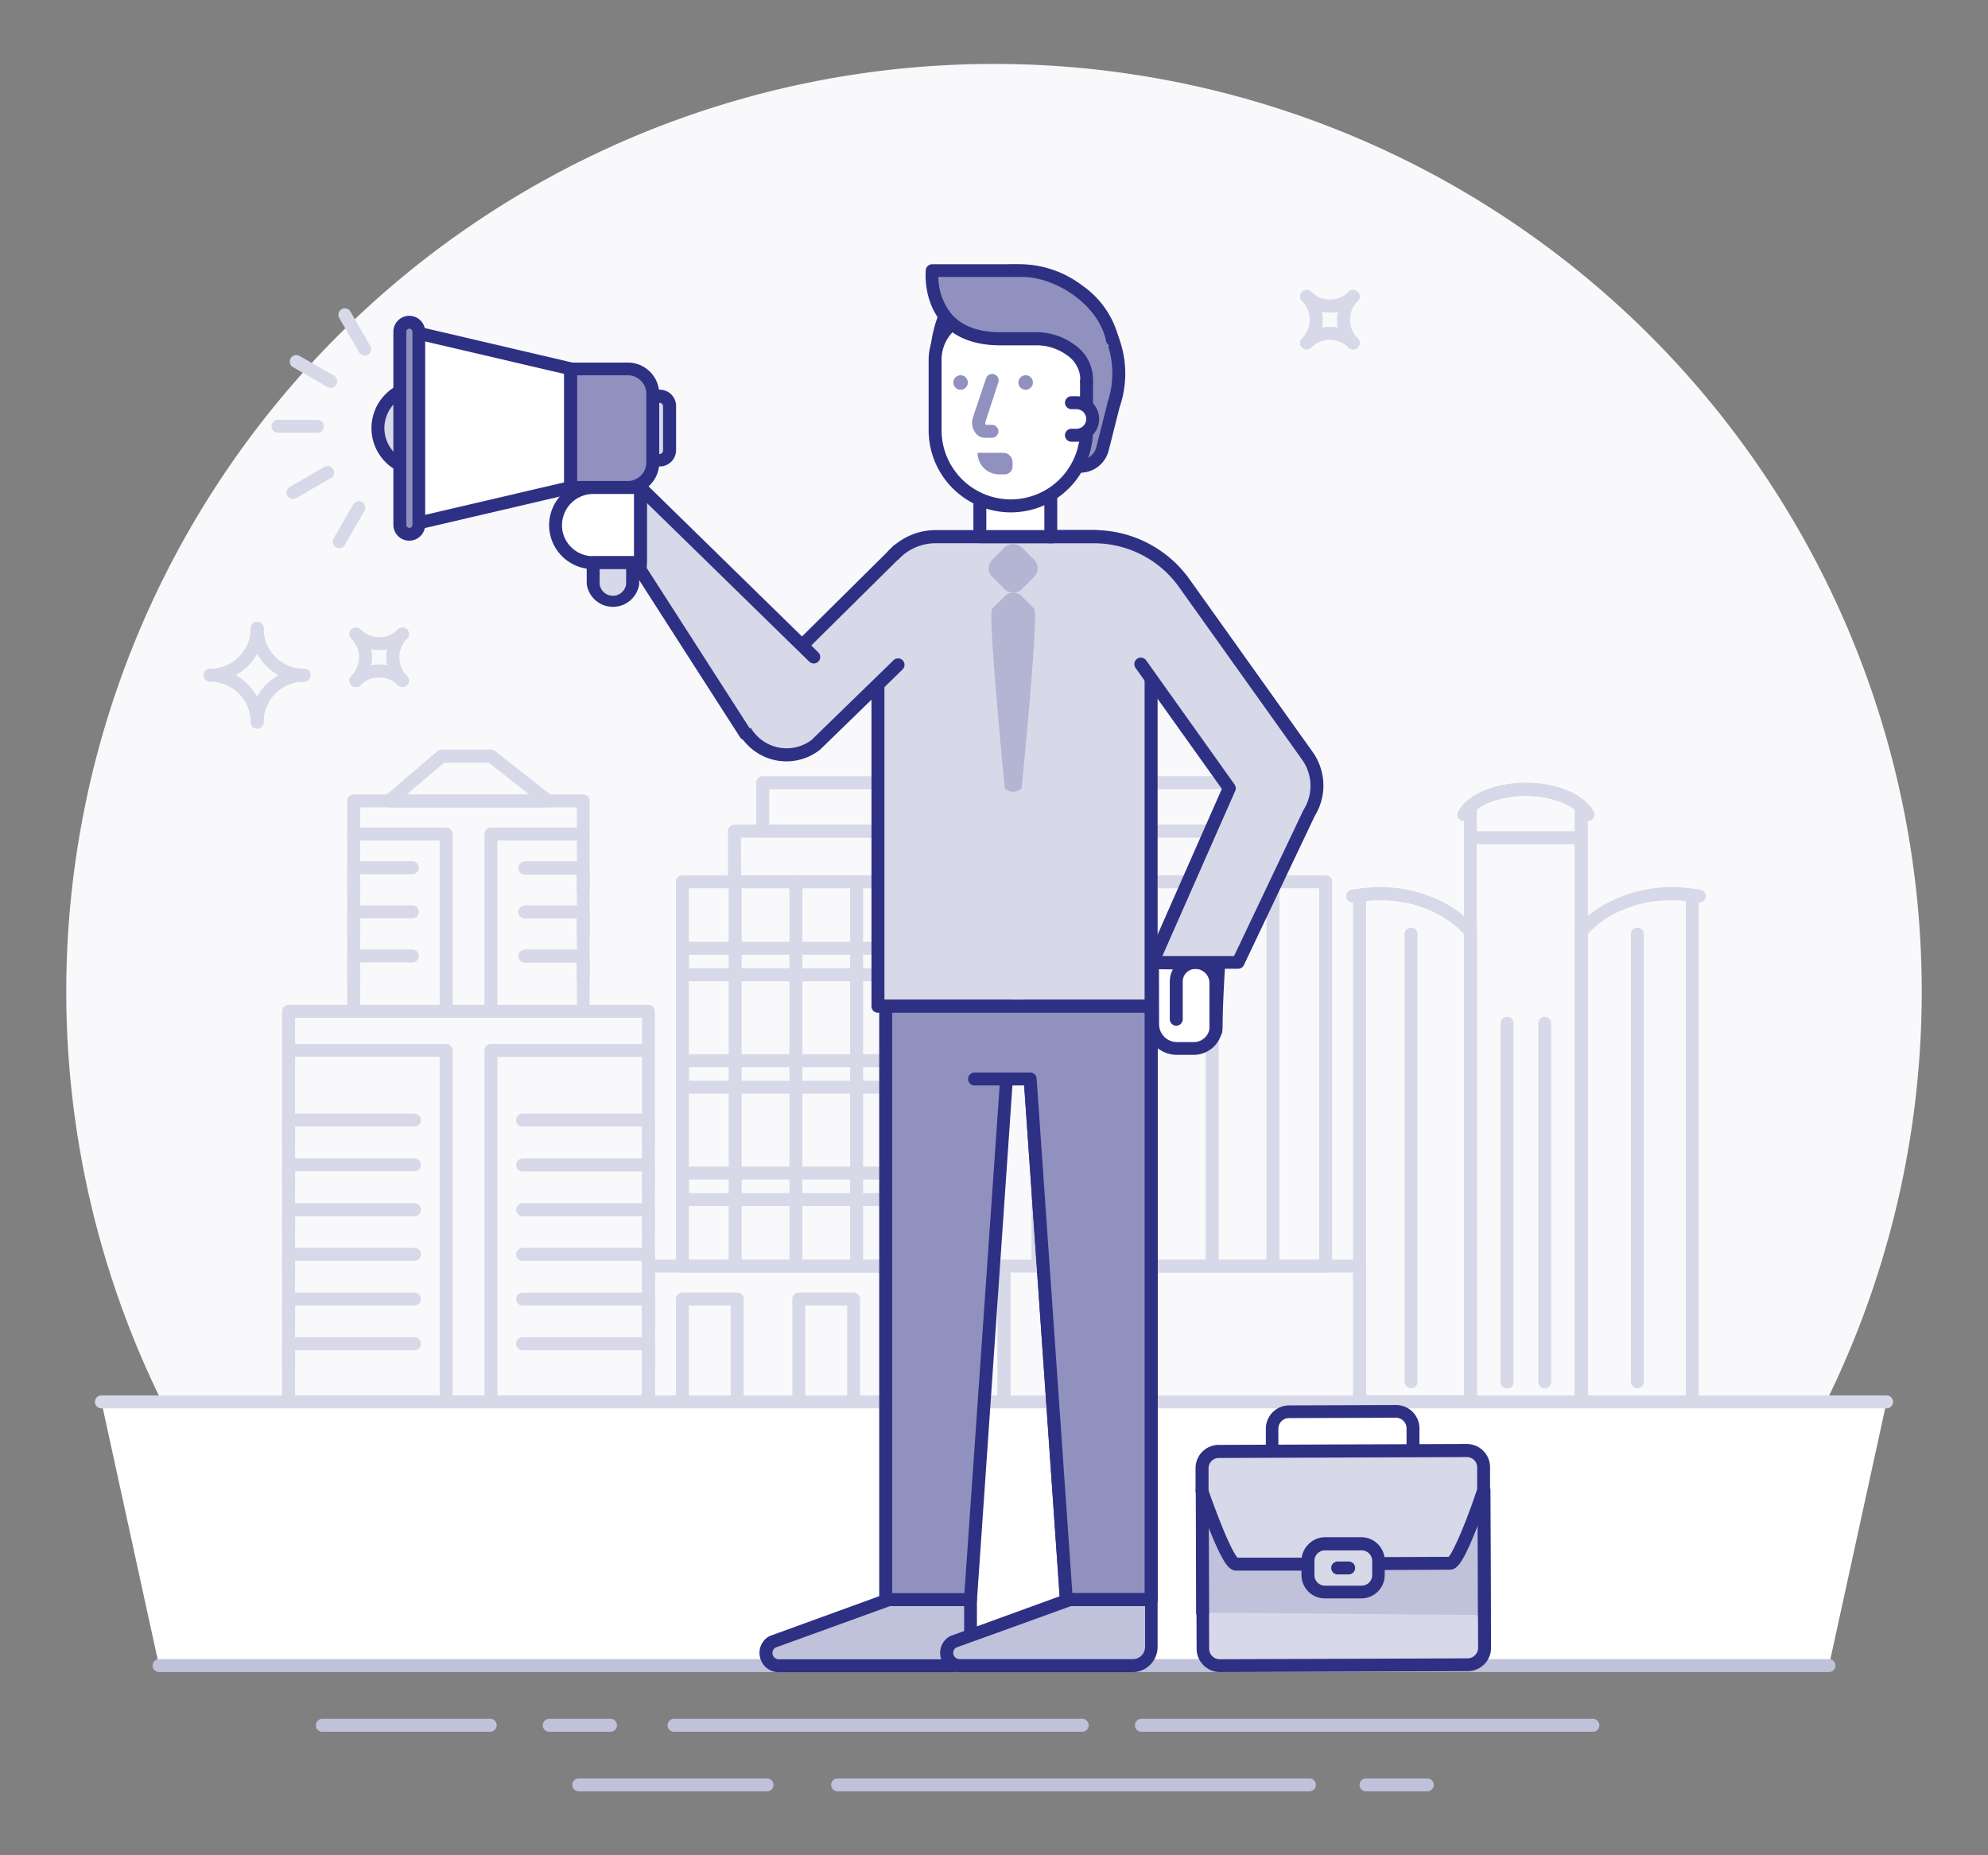 <svg id="Layer_1" data-name="Layer 1" xmlns="http://www.w3.org/2000/svg" viewBox="0 0 375 350"><rect x="0" y="0" width="375" height="350" fill="#808080" stroke="none"/><defs><style>.cls-2{fill:#d7d8e8}.cls-3{fill:#fff}.cls-4{fill:#c0c1da}.cls-5{fill:#2e3084}.cls-6{fill:#9091be}.cls-7{fill:#b4b4d3}</style></defs><path d="M187.5 12.06a175 175 0 0 1 120.21 302.18H67.29A175 175 0 0 1 187.5 12.06z" fill="#f9f9fb"/><path class="cls-2" d="M48.5 117.31a1.22 1.22 0 0 1 1.22 1.22 7.64 7.64 0 0 0 7.64 7.64 1.22 1.22 0 0 1 0 2.44 10.09 10.09 0 0 1-10.08-10.08 1.22 1.22 0 0 1 1.22-1.22z"/><path class="cls-2" d="M39.65 126.16a7.64 7.64 0 0 0 7.64-7.64 1.22 1.22 0 0 1 2.44 0 10.09 10.09 0 0 1-10.08 10.08 1.22 1.22 0 1 1 0-2.44zm17.71 0a1.22 1.22 0 0 1 0 2.44 7.64 7.64 0 0 0-7.64 7.64 1.22 1.22 0 0 1-2.44 0 10.09 10.09 0 0 1 10.08-10.08z"/><path class="cls-2" d="M39.65 126.16a10.09 10.09 0 0 1 10.08 10.08 1.22 1.22 0 0 1-2.44 0 7.64 7.64 0 0 0-7.64-7.64 1.22 1.22 0 1 1 0-2.44zM68 118.75a5 5 0 0 0 7.05 0 1.22 1.22 0 1 1 1.73 1.73 7.43 7.43 0 0 1-10.5 0 1.22 1.22 0 0 1 1.72-1.73z"/><path class="cls-2" d="M66.27 118.75a1.22 1.22 0 0 1 1.73 0 7.43 7.43 0 0 1 0 10.5 1.22 1.22 0 0 1-1.73-1.73 5 5 0 0 0 0-7.05 1.22 1.22 0 0 1 0-1.72zm10.51 0a1.22 1.22 0 0 1 0 1.73 5 5 0 0 0 0 7.05 1.22 1.22 0 0 1-1.73 1.73 7.43 7.43 0 0 1 0-10.5 1.22 1.22 0 0 1 1.73-.01z"/><path class="cls-2" d="M71.53 125.35a7.38 7.38 0 0 1 5.25 2.17 1.22 1.22 0 1 1-1.73 1.73 5 5 0 0 0-7.05 0 1.22 1.22 0 0 1-1.73-1.73 7.38 7.38 0 0 1 5.26-2.17zm175.81-70.29a5 5 0 0 0 7.05 0 1.22 1.22 0 0 1 1.73 1.73 7.43 7.43 0 0 1-10.5 0 1.22 1.22 0 0 1 1.73-1.73z"/><path class="cls-2" d="M245.61 55.06a1.22 1.22 0 0 1 1.73 0 7.43 7.43 0 0 1 0 10.5 1.22 1.22 0 1 1-1.73-1.73 5 5 0 0 0 0-7.05 1.22 1.22 0 0 1 0-1.72zm10.5 0a1.22 1.22 0 0 1 0 1.73 5 5 0 0 0 0 7.05 1.22 1.22 0 0 1-1.73 1.73 7.43 7.43 0 0 1 0-10.5 1.22 1.22 0 0 1 1.73-.01z"/><path class="cls-2" d="M256.11 63.83a1.22 1.22 0 0 1-1.73 1.73 5 5 0 0 0-7.05 0 1.22 1.22 0 1 1-1.73-1.73 7.43 7.43 0 0 1 10.51 0zm31.72 83.87c5.85 0 11 2.16 12.77 5.37a1.22 1.22 0 1 1-2.13 1.19 7.47 7.47 0 0 0-3.76-2.87 18.24 18.24 0 0 0-6.88-1.25 1.22 1.22 0 0 1 0-2.44z"/><path class="cls-2" d="M287.83 147.7a1.22 1.22 0 1 1 0 2.44 18.24 18.24 0 0 0-6.88 1.25 7.47 7.47 0 0 0-3.76 2.87 1.22 1.22 0 1 1-2.13-1.19c1.79-3.21 6.94-5.37 12.77-5.37z"/><path class="cls-2" d="M276.56 151.24a1.22 1.22 0 0 0-.4.91v112.32a1.22 1.22 0 0 0 1.22 1.22h20.91a1.22 1.22 0 0 0 1.22-1.22V152.14a1.22 1.22 0 0 0-.4-.91c-2.46-2.21-6.67-3.54-11.27-3.54s-8.84 1.31-11.28 3.55zm2 1.48c2.06-1.6 5.54-2.57 9.23-2.57s7.17 1 9.23 2.57v110.53H278.6z"/><path class="cls-2" d="M255.25 168.88v95.59a1.22 1.22 0 0 0 1.22 1.22h20.91a1.22 1.22 0 0 0 1.22-1.22v-88.7a1.22 1.22 0 0 0-.25-.74 19.12 19.12 0 0 0-5.48-4.47 26.13 26.13 0 0 0-16.56-2.9 1.22 1.22 0 0 0-1.06 1.22zm2.44 1.09c11.23-1.07 17.22 4.84 18.47 6.25v87h-18.47z"/><path class="cls-2" d="M255 167.84l1.36-.17a1.22 1.22 0 1 1 .3 2.42l-1.36.17h-.15a1.22 1.22 0 0 1-.15-2.43zm42.32 7.16a1.22 1.22 0 0 0-.25.74v88.7a1.22 1.22 0 0 0 1.22 1.22h20.91a1.22 1.22 0 0 0 1.22-1.22v-95.56a1.22 1.22 0 0 0-1.06-1.21 26.13 26.13 0 0 0-16.56 2.9 19.12 19.12 0 0 0-5.48 4.43zm2.19 1.18a18.18 18.18 0 0 1 4.6-3.59A23.28 23.28 0 0 1 318 170v93.28h-18.49z"/><path class="cls-2" d="M319.35 167.67l1.36.17a1.22 1.22 0 0 1-.15 2.43h-.15l-1.36-.17a1.22 1.22 0 0 1 .3-2.42zm-27.97 24.15a1.22 1.22 0 0 1 1.22 1.18v67.68a1.22 1.22 0 1 1-2.44 0V193a1.22 1.22 0 0 1 1.22-1.18zm-7.09 0a1.22 1.22 0 0 1 1.22 1.22v67.68a1.22 1.22 0 1 1-2.44 0V193a1.22 1.22 0 0 1 1.22-1.18zM308.86 175a1.22 1.22 0 0 1 1.22 1.22v84.45a1.22 1.22 0 1 1-2.44 0v-84.4a1.22 1.22 0 0 1 1.22-1.27zm-42.69 0a1.22 1.22 0 0 1 1.22 1.22v84.45a1.22 1.22 0 1 1-2.44 0v-84.4a1.22 1.22 0 0 1 1.22-1.27zm11.4-18.18h20.67a1.22 1.22 0 0 1 0 2.44h-20.67a1.22 1.22 0 1 1 0-2.44zM65.5 151.09v39.71a1.22 1.22 0 0 0 1.22 1.2H110a1.22 1.22 0 0 0 1.22-1.22v-39.69a1.22 1.22 0 0 0-1.22-1.22H66.72a1.22 1.22 0 0 0-1.22 1.22zm2.44 1.22h40.89v37.27H67.94z"/><path class="cls-2" d="M53.22 190.8v73.67a1.22 1.22 0 0 0 1.22 1.22h67.87a1.22 1.22 0 0 0 1.22-1.22V190.8a1.22 1.22 0 0 0-1.22-1.22H54.44a1.22 1.22 0 0 0-1.22 1.22zm2.44 1.2h65.44v71.23H55.66zm16.6-40.48a1.22 1.22 0 0 0 1.14.8h29.95a1.22 1.22 0 0 0 .76-2.18l-10.75-8.49a1.22 1.22 0 0 0-.76-.26h-9.27a1.22 1.22 0 0 0-.79.29l-9.92 8.49a1.22 1.22 0 0 0-.36 1.35zm4.45-1.64l7.07-6h8.4l7.66 6z"/><path class="cls-2" d="M66.72 156.12h17.44a1.22 1.22 0 0 1 1.22 1.22v33.46a1.22 1.22 0 0 1-2.44 0v-32.24H66.72a1.22 1.22 0 1 1 0-2.44zm25.88 0H110a1.22 1.22 0 1 1 0 2.44H93.82v32.24a1.22 1.22 0 1 1-2.44 0v-33.46a1.22 1.22 0 0 1 1.22-1.22zm-37.99 40.82h29.55a1.22 1.22 0 0 1 1.22 1.22v66.19a1.22 1.22 0 0 1-2.44 0v-65H54.61a1.22 1.22 0 0 1 0-2.44zm37.99 0h29.11a1.22 1.22 0 1 1 0 2.44H93.82v65a1.22 1.22 0 1 1-2.44 0v-66.22a1.22 1.22 0 0 1 1.22-1.22z"/><path class="cls-2" d="M98.58 210.08h23.74a1.22 1.22 0 0 1 1.22 1.22v4.36a1.22 1.22 0 0 1-2.44 0v-3.14H98.58a1.22 1.22 0 1 1 0-2.44zm0 8.45h23.74a1.22 1.22 0 0 1 1.22 1.22v4.36a1.22 1.22 0 1 1-2.44 0V221H98.58a1.22 1.22 0 1 1 0-2.44zm0 8.47h23.74a1.22 1.22 0 0 1 1.22 1.22v4.36a1.22 1.22 0 1 1-2.44 0v-3.14H98.58a1.22 1.22 0 1 1 0-2.44zm0 8.41h23.74a1.22 1.22 0 0 1 1.22 1.22V241a1.22 1.22 0 1 1-2.44 0v-3.14H98.58a1.22 1.22 0 1 1 0-2.44zm0 8.44h23.74a1.22 1.22 0 0 1 1.22 1.22v4.36a1.22 1.22 0 1 1-2.44 0v-3.14H98.58a1.22 1.22 0 1 1 0-2.44zm0 8.44h23.74a1.22 1.22 0 0 1 1.22 1.22v4.36a1.22 1.22 0 1 1-2.44 0v-3.14H98.58a1.22 1.22 0 0 1 0-2.44zm-44.14-42.21h23.74a1.22 1.22 0 1 1 0 2.44H55.66v3.14a1.22 1.22 0 0 1-2.44 0v-4.36a1.22 1.22 0 0 1 1.22-1.22zm0 8.45h23.74a1.22 1.22 0 1 1 0 2.44H55.66v3.14a1.22 1.22 0 0 1-2.44 0v-4.36a1.22 1.22 0 0 1 1.22-1.22zm0 8.47h23.74a1.22 1.22 0 1 1 0 2.44H55.66v3.14a1.22 1.22 0 0 1-2.44 0v-4.36a1.22 1.22 0 0 1 1.22-1.22zm0 8.41h23.74a1.22 1.22 0 1 1 0 2.44H55.66V241a1.22 1.22 0 0 1-2.44 0v-4.36a1.22 1.22 0 0 1 1.22-1.23zm0 8.44h23.74a1.22 1.22 0 1 1 0 2.44H55.66v3.14a1.22 1.22 0 0 1-2.44 0v-4.36a1.22 1.22 0 0 1 1.22-1.22zm0 8.44h23.74a1.22 1.22 0 0 1 0 2.44H55.66v3.14a1.22 1.22 0 0 1-2.44 0v-4.36a1.22 1.22 0 0 1 1.22-1.22zM99 162.48h11a1.22 1.22 0 0 1 1.22 1.22v4.3a1.22 1.22 0 1 1-2.44 0v-3H99a1.22 1.22 0 1 1 0-2.44zm0 8.32h11a1.22 1.22 0 0 1 1.22 1.22v4.27a1.22 1.22 0 0 1-2.44 0v-3H99a1.22 1.22 0 0 1 0-2.44zm0 8.32h11a1.22 1.22 0 0 1 1.22 1.22v4.27a1.22 1.22 0 1 1-2.44 0v-3H99a1.22 1.22 0 1 1 0-2.44zm-32.28-16.64h11.06a1.22 1.22 0 0 1 0 2.44h-9.84v3a1.22 1.22 0 0 1-2.44 0v-4.22a1.22 1.22 0 0 1 1.22-1.22zm0 8.32h11.06a1.22 1.22 0 0 1 0 2.44h-9.84v3a1.22 1.22 0 0 1-2.44 0V172a1.22 1.22 0 0 1 1.22-1.2zm0 8.32h11.06a1.22 1.22 0 0 1 0 2.44h-9.84v3a1.22 1.22 0 0 1-2.44 0v-4.27a1.22 1.22 0 0 1 1.22-1.17zm60.78-12.77v72.5a1.22 1.22 0 0 0 1.22 1.22H183a1.22 1.22 0 0 0 1.22-1.22v-72.5a1.22 1.22 0 0 0-1.22-1.22h-54.28a1.22 1.22 0 0 0-1.22 1.22zm2.44 1.22h51.83v70.06h-51.83z"/><path class="cls-2" d="M127.5 178.9v5a1.22 1.22 0 0 0 1.22 1.22H183a1.22 1.22 0 0 0 1.22-1.22v-5a1.22 1.22 0 0 0-1.22-1.22h-54.28a1.22 1.22 0 0 0-1.22 1.22zm2.44 1.22h51.83v2.55h-51.83zm-2.44 19.99v5a1.22 1.22 0 0 0 1.22 1.22H183a1.22 1.22 0 0 0 1.22-1.22v-5a1.22 1.22 0 0 0-1.22-1.22h-54.28a1.22 1.22 0 0 0-1.22 1.22zm2.44 1.22h51.83v2.55h-51.83zm-2.44 19.98v5a1.22 1.22 0 0 0 1.22 1.22H183a1.22 1.22 0 0 0 1.22-1.22v-5a1.22 1.22 0 0 0-1.22-1.22h-54.28a1.22 1.22 0 0 0-1.22 1.22zm2.44 1.22h51.83v2.55h-51.83zm7.38-65.74v9.56a1.22 1.22 0 0 0 1.22 1.22h34.64a1.22 1.22 0 0 0 1.22-1.22v-9.56a1.22 1.22 0 0 0-1.22-1.22h-34.64a1.22 1.22 0 0 0-1.22 1.22zm2.44 1.22H172v7.12h-32.2z"/><path class="cls-2" d="M142.66 147.66v9.13a1.22 1.22 0 0 0 1.22 1.22h23.94a1.22 1.22 0 0 0 1.22-1.22v-9.13a1.22 1.22 0 0 0-1.22-1.22h-23.94a1.22 1.22 0 0 0-1.22 1.22zm2.44 1.22h21.5v6.69h-21.5zm-24 89.97v25.62a1.22 1.22 0 0 0 1.22 1.22h67.08a1.22 1.22 0 0 0 1.22-1.22v-25.62a1.22 1.22 0 0 0-1.22-1.22h-67.08a1.22 1.22 0 0 0-1.22 1.22zm2.44 1.22h64.64v23.18h-64.64z"/><path class="cls-2" d="M171.44 245.06v19.42a1.22 1.22 0 0 0 1.22 1.22H183a1.22 1.22 0 0 0 1.22-1.22v-19.42a1.22 1.22 0 0 0-1.22-1.22h-10.34a1.22 1.22 0 0 0-1.22 1.22zm2.44 1.22h7.9v17h-7.9zm-46.38-1.22v19.42a1.22 1.22 0 0 0 1.22 1.22h10.34a1.22 1.22 0 0 0 1.22-1.22v-19.42a1.22 1.22 0 0 0-1.22-1.22h-10.34a1.22 1.22 0 0 0-1.22 1.22zm2.44 1.22h7.9v17h-7.9zm19.53-1.22v19.42a1.22 1.22 0 0 0 1.22 1.22H161a1.22 1.22 0 0 0 1.22-1.22v-19.42a1.22 1.22 0 0 0-1.22-1.22h-10.31a1.22 1.22 0 0 0-1.22 1.22zm2.44 1.22h7.9v17h-7.9zM173 165.13a1.22 1.22 0 0 1 1.22 1.22v71.92a1.22 1.22 0 0 1-2.44 0v-71.92a1.22 1.22 0 0 1 1.22-1.22zm-34.32 0a1.22 1.22 0 0 1 1.22 1.22v71.92a1.22 1.22 0 0 1-2.44 0v-71.92a1.22 1.22 0 0 1 1.22-1.22zm22.9 0a1.22 1.22 0 0 1 1.22 1.22v71.92a1.22 1.22 0 0 1-2.44 0v-71.92a1.22 1.22 0 0 1 1.22-1.22zm-11.45 0a1.22 1.22 0 0 1 1.22 1.22v71.92a1.22 1.22 0 0 1-2.44 0v-71.92a1.22 1.22 0 0 1 1.22-1.22zm44.45 1.22v72.5a1.22 1.22 0 0 0 1.22 1.22h54.27a1.22 1.22 0 0 0 1.22-1.22v-72.5a1.22 1.22 0 0 0-1.22-1.22H195.8a1.22 1.22 0 0 0-1.22 1.22zm2.44 1.22h51.83v70.06H197z"/><path class="cls-2" d="M204.39 156.79v9.56a1.22 1.22 0 0 0 1.22 1.22h34.64a1.22 1.22 0 0 0 1.22-1.22v-9.56a1.22 1.22 0 0 0-1.22-1.22h-34.64a1.22 1.22 0 0 0-1.22 1.22zm2.44 1.22H239v7.12h-32.2z"/><path class="cls-2" d="M209.74 147.66v9.13A1.22 1.22 0 0 0 211 158h23.94a1.22 1.22 0 0 0 1.22-1.22v-9.13a1.22 1.22 0 0 0-1.22-1.22H211a1.22 1.22 0 0 0-1.26 1.23zm2.44 1.22h21.5v6.69h-21.5zm-24 89.97v25.62a1.22 1.22 0 0 0 1.22 1.22h67.08a1.22 1.22 0 0 0 1.22-1.22v-25.62a1.22 1.22 0 0 0-1.22-1.22H189.4a1.22 1.22 0 0 0-1.22 1.22zm2.44 1.22h64.64v23.18h-64.64z"/><path class="cls-2" d="M240.12 165.13a1.22 1.22 0 0 1 1.22 1.22v71.92a1.22 1.22 0 0 1-2.44 0v-71.92a1.22 1.22 0 0 1 1.22-1.22zm-34.37 0a1.22 1.22 0 0 1 1.22 1.22v71.92a1.22 1.22 0 0 1-2.44 0v-71.92a1.22 1.22 0 0 1 1.22-1.22zm22.91 0a1.22 1.22 0 0 1 1.22 1.22v71.92a1.22 1.22 0 0 1-2.44 0v-71.92a1.22 1.22 0 0 1 1.22-1.22zm-11.45 0a1.22 1.22 0 0 1 1.22 1.22v71.92a1.22 1.22 0 0 1-2.44 0v-71.92a1.22 1.22 0 0 1 1.22-1.22z"/><path class="cls-3" d="M345 314.24H30l-10.87-49.77h336.74L345 314.24z"/><path class="cls-2" d="M19.13 263.25h336.74a1.22 1.22 0 0 1 0 2.44H19.13a1.22 1.22 0 1 1 0-2.44z"/><path class="cls-4" d="M30 313h315a1.22 1.22 0 0 1 0 2.44H30a1.22 1.22 0 0 1 0-2.44zm30.8 11.26h31.67a1.22 1.22 0 1 1 0 2.44H60.8a1.22 1.22 0 1 1 0-2.44zm42.8 0h11.56a1.22 1.22 0 0 1 0 2.44H103.6a1.22 1.22 0 1 1 0-2.44zm23.54 0h77a1.22 1.22 0 1 1 0 2.44h-77a1.22 1.22 0 1 1 0-2.44zm88.16 0h85.17a1.22 1.22 0 1 1 0 2.44H215.3a1.22 1.22 0 1 1 0-2.44zM109.17 335.5h35.52a1.22 1.22 0 1 1 0 2.44h-35.52a1.22 1.22 0 1 1 0-2.44zm48.83 0h89a1.22 1.22 0 1 1 0 2.44h-89a1.22 1.22 0 0 1 0-2.44zm99.67 0h11.56a1.22 1.22 0 1 1 0 2.44h-11.56a1.22 1.22 0 1 1 0-2.44z"/><path class="cls-5" d="M243.16 265.13l20.18-.07a4.41 4.41 0 0 1 4.41 4.39v3.83a1.22 1.22 0 0 1-1.21 1.23 1.22 1.22 0 0 1-1.22-1.21v-3.84a2 2 0 0 0-2-2l-20.18.07a2 2 0 0 0-2 2v3.83a1.22 1.22 0 0 1-1.14 1.24 1.22 1.22 0 0 1-1.22-1.21v-3.84a4.41 4.41 0 0 1 4.39-4.42z"/><path class="cls-2" d="M280 310.83a3.19 3.19 0 0 1-3.18 3.2l-46.74.17a3.19 3.19 0 0 1-3.2-3.17l-.11-29.74 53.11-.19z"/><path class="cls-5" d="M226.75 280.06a1.22 1.22 0 0 1 1.22 1.22l.11 29.74a2 2 0 0 0 2 2l46.74-.17a2 2 0 0 0 2-2l-.11-29.74a1.22 1.22 0 0 1 1.22-1.22 1.22 1.22 0 0 1 1.22 1.22l.11 29.74a4.41 4.41 0 0 1-4.39 4.42l-46.74.17a4.41 4.41 0 0 1-4.41-4.39l-.11-29.74a1.22 1.22 0 0 1 1.14-1.25z"/><path class="cls-4" d="M279.92 295.81l.03 8.87-53.11-.45-.03-6.86-.05-16.09 53.11-.19.05 14.72z"/><path class="cls-5" d="M226.75 280.06l53.11-.19a1.22 1.22 0 0 1 1.22 1.22l.09 23.59a1.22 1.22 0 0 1-1.17 1.22 1.22 1.22 0 0 1-1.22-1.22l-.08-22.37-50.7.19.08 21.73a1.22 1.22 0 0 1-1.22 1.22 1.22 1.22 0 0 1-1.22-1.22l-.08-23a1.22 1.22 0 0 1 1.22-1.22z"/><path class="cls-2" d="M229.85 273.84l46.86-.17a3.16 3.16 0 0 1 3.14 3.18v4.26c0 .08-4.56 13.83-6.32 13.83l-13.2.06h-27.16c-1.76 0-6.42-13.79-6.42-13.79v-4.26a3.16 3.16 0 0 1 3.1-3.11z"/><path class="cls-5" d="M225.52 277v4.25a1.22 1.22 0 0 0 .06.39s1.19 3.52 2.58 7c.82 2 1.55 3.67 2.18 4.86.89 1.68 1.71 2.8 2.82 2.8h13.56a1.22 1.22 0 0 0 0-2.44h-13.28c-.31-.34-1.27-1.69-3.26-6.74-1.06-2.68-2-5.27-2.21-6a1.23 1.23 0 0 0 0-.14v-3.93a1.94 1.94 0 0 1 1.9-2l46.86-.17a1.94 1.94 0 0 1 1.91 2v3.93a1.21 1.21 0 0 0 0 .14c-.25.74-1.13 3.34-2.17 6-2 5.06-2.91 6.41-3.21 6.75l-12.92.05a1.22 1.22 0 0 0 0 2.44l13.2-.06c1.11 0 1.93-1.13 2.81-2.82.62-1.19 1.34-2.82 2.14-4.87 1.36-3.45 2.51-6.94 2.52-7a1.22 1.22 0 0 0 .06-.39v-4.25a4.38 4.38 0 0 0-4.34-4.39l-46.86.17a4.38 4.38 0 0 0-4.35 4.42zm53.12 3.69zm-50.66.18z"/><rect class="cls-2" x="246.73" y="291.28" width="13.28" height="9.03" rx="3.19" ry="3.19" transform="rotate(-.21 250.475 292.395)"/><path class="cls-5" d="M246.78 291.37a4.38 4.38 0 0 0-1.28 3.12v2.66a4.41 4.41 0 0 0 4.41 4.39h6.9a4.41 4.41 0 0 0 4.39-4.42v-2.66a4.41 4.41 0 0 0-4.4-4.46h-6.9a4.38 4.38 0 0 0-3.12 1.37zm1.16 3.11a2 2 0 0 1 2-2h6.9a2 2 0 0 1 2 2v2.66a2 2 0 0 1-2 2h-6.9a2 2 0 0 1-2-2z"/><path class="cls-5" d="M252.33 294.58h2.07a1.22 1.22 0 0 1 0 2.44h-2.07a1.22 1.22 0 0 1 0-2.44z"/><path class="cls-4" d="M145.7 309.73l22-8h15.4v8.93a3.54 3.54 0 0 1-3.54 3.54H146.9a2.41 2.41 0 0 1-1.2-4.47z"/><path class="cls-5" d="M143.39 312.76a3.59 3.59 0 0 0 3.51 2.7h32.62a4.77 4.77 0 0 0 4.76-4.76v-8.93a1.22 1.22 0 0 0-1.22-1.22h-15.4a1.22 1.22 0 0 0-.42.07l-22 8-.19.09a3.59 3.59 0 0 0-1.66 4.05zm2.84-1.92l21.64-7.84h14v7.71a2.32 2.32 0 0 1-2.32 2.32H146.9a1.19 1.19 0 0 1-.66-2.18z"/><path class="cls-2" d="M176.51 101.26h29.72a10.9 10.9 0 0 1 10.9 10.9v77.68h-51.52v-77.68a10.9 10.9 0 0 1 10.9-10.9z"/><path class="cls-5" d="M164.39 112.16v77.68a1.22 1.22 0 0 0 1.22 1.22h51.53a1.22 1.22 0 0 0 1.22-1.22v-77.68A12.14 12.14 0 0 0 206.23 100h-29.72a12.14 12.14 0 0 0-12.12 12.16zm2.44 0a9.7 9.7 0 0 1 9.68-9.68h29.72a9.7 9.7 0 0 1 9.68 9.68v76.46h-49.08z"/><path class="cls-3" d="M184.83 89.62h13.38v11.64h-13.38z"/><path class="cls-5" d="M183.61 89.62v11.64a1.22 1.22 0 0 0 1.22 1.22h13.38a1.22 1.22 0 0 0 1.22-1.22V89.62a1.22 1.22 0 0 0-1.22-1.22h-13.38a1.22 1.22 0 0 0-1.22 1.22zm2.44 1.22H197V100h-10.95z"/><path class="cls-3" d="M229.87 181.77s-.5 8.16-.5 11.82a4.22 4.22 0 0 1-4.22 4.22H222a4.58 4.58 0 0 1-4.58-4.58v-11.61z"/><path class="cls-5" d="M216.54 180.75a1.22 1.22 0 0 0-.36.87v11.61A5.81 5.81 0 0 0 222 199h3.17a5.45 5.45 0 0 0 5.44-5.44c0-3.59.49-11.67.5-11.75a1.22 1.22 0 0 0-1.2-1.29l-12.47-.15a1.22 1.22 0 0 0-.9.38zm2.08 2.1l10 .12c-.14 2.45-.42 7.79-.42 10.62a3 3 0 0 1-3 3H222a3.37 3.37 0 0 1-3.36-3.36z"/><path class="cls-3" d="M225.49 181.57a3.87 3.87 0 0 1 3.87 3.87v9l-7.48-2.19v-7.1a3.61 3.61 0 0 1 3.61-3.58z"/><path class="cls-5" d="M225.49 180.35a5.1 5.1 0 0 1 5.09 5.09v9a1.22 1.22 0 0 1-2.44 0v-9a2.66 2.66 0 0 0-2.65-2.65 2.39 2.39 0 0 0-2.39 2.39v7.1a1.22 1.22 0 0 1-2.44 0v-7.1a4.83 4.83 0 0 1 4.83-4.83z"/><path class="cls-2" d="M223.38 110l23.19 32.53a9.74 9.74 0 0 1 .39 10.84l-13.4 28.2h-16.17l14.49-32.87-16.7-23.42-17.15-24h8.36a20.87 20.87 0 0 1 16.99 8.72z"/><path class="cls-5" d="M198 100h8.36a22.14 22.14 0 0 1 18 9.25l23.19 32.53a10.91 10.91 0 0 1 .47 12.13l-13.38 28.15a1.22 1.22 0 0 1-1.1.7h-16.15a1.22 1.22 0 0 1-1.12-1.71l14.21-32.23L214.2 126a1.22 1.22 0 0 1 2-1.42L232.88 148a1.22 1.22 0 0 1 .12 1.2l-13.74 31.16h13.52l13.07-27.5.06-.11a8.5 8.5 0 0 0-.34-9.5l-23.19-32.53a19.69 19.69 0 0 0-16-8.23H198a1.22 1.22 0 0 1 0-2.44z"/><path class="cls-6" d="M191.52 51.07zm-.17 0h.55c12.72.43 22.41 13.36 18.13 25.34l-2.08 8.26a4.33 4.33 0 0 1-4.2 3.27h-25.3l-2-17.87c.02-10.77 4.19-18.91 14.9-19z"/><path class="cls-5" d="M178.94 55.81c-2.44 3.45-3.68 8.25-3.68 14.28a1.21 1.21 0 0 0 0 .13l2 17.87a1.22 1.22 0 0 0 1.21 1.09h25.3a5.54 5.54 0 0 0 5.36-4.18l2.07-8.2a19.4 19.4 0 0 0-2.48-17.51 21.3 21.3 0 0 0-16.78-9.4h-.81c-5.36.06-9.46 2.06-12.19 5.92zM177.69 70c0-14.53 7.41-17.68 13.68-17.73h.49a18.86 18.86 0 0 1 14.84 8.34A17 17 0 0 1 208.88 76v.11l-2.08 8.26a3.1 3.1 0 0 1-3 2.35h-24.2z"/><path class="cls-3" d="M185.07 59.15h19l.93 12.8v9.21a14.28 14.28 0 0 1-14.28 14.28 14.28 14.28 0 0 1-14.28-14.28V67.83a8.68 8.68 0 0 1 8.63-8.68z"/><path class="cls-5" d="M185.07 57.93h19a1.22 1.22 0 0 1 0 2.44h-19a7.47 7.47 0 0 0-7.46 7.46v13.32a13.06 13.06 0 1 0 26.12 0v-9.2a1.22 1.22 0 0 1 2.44 0v9.21a15.5 15.5 0 0 1-31 0V67.83a9.92 9.92 0 0 1 9.9-9.9z"/><path class="cls-3" d="M206.12 79a3.07 3.07 0 0 1-3.07 3.07h-.94V76h.94a3.07 3.07 0 0 1 3.07 3z"/><path class="cls-5" d="M203.05 77.19h-.94a1.22 1.22 0 0 1 0-2.44h.94a4.29 4.29 0 0 1 0 8.58h-.94a1.22 1.22 0 0 1 0-2.44h.94a1.85 1.85 0 0 0 0-3.7z"/><path class="cls-6" d="M186 71.38a1.22 1.22 0 0 1 2.32.76l-2.41 7.35a.89.89 0 0 0 0 .66h1.2a1.22 1.22 0 0 1 0 2.44h-1.35a2.24 2.24 0 0 1-1.81-1 3.27 3.27 0 0 1-.41-2.89zm6.82-20.31c7 0 15.47 5.74 17 13.07L205 71.95a6.82 6.82 0 0 0-3-5.94 10.82 10.82 0 0 0-6.46-2.08h-6.84c-14.16 0-12.86-12.86-12.86-12.86z"/><path class="cls-5" d="M175.84 49.85h17a19.63 19.63 0 0 1 11.3 4 17.15 17.15 0 0 1 6.9 10 1.22 1.22 0 1 1-2.39.5c-1.44-6.92-9.53-12.1-15.8-12.1H177a11.28 11.28 0 0 0 2.6 7.13c2 2.18 5 3.29 9.06 3.29h6.75a12.11 12.11 0 0 1 7.23 2.33 8 8 0 0 1 3.53 7 1.22 1.22 0 0 1-1.17 1.17h-.06a1.22 1.22 0 0 1-1.16-1.28 5.6 5.6 0 0 0-2.55-4.9 9.66 9.66 0 0 0-5.74-1.84h-6.79c-4.76 0-8.42-1.38-10.87-4.09-3.75-4.15-3.22-9.87-3.2-10.11a1.22 1.22 0 0 1 1.21-1.1z"/><path class="cls-6" d="M217.14 301.77h-15.99l-7.77-111.93h23.76v111.93z"/><path class="cls-5" d="M192.49 189a1.22 1.22 0 0 0-.32.92l7.77 111.93a1.22 1.22 0 0 0 1.22 1.14h16a1.22 1.22 0 0 0 1.22-1.22V189.84a1.22 1.22 0 0 0-1.22-1.22h-23.78a1.22 1.22 0 0 0-.89.38zm2.2 2.05h21.23v109.5h-13.63z"/><path class="cls-6" d="M183.06 301.77h-15.99V189.84h23.76l-7.77 111.93z"/><path class="cls-5" d="M165.85 189.84v111.93a1.22 1.22 0 0 0 1.22 1.22h16a1.22 1.22 0 0 0 1.22-1.14L192 189.92a1.22 1.22 0 0 0-1.22-1.3h-23.71a1.22 1.22 0 0 0-1.22 1.22zm2.44 1.22h21.23l-7.6 109.49h-13.63z"/><path class="cls-6" d="M217.14 301.77h-15.99l-6.82-98.21h-10.48l-16.78-13.72h50.07v111.93z"/><path class="cls-5" d="M167.07 188.62h50.07a1.22 1.22 0 0 1 1.22 1.22v111.93a1.22 1.22 0 0 1-1.22 1.22h-16a1.22 1.22 0 0 1-1.22-1.14l-6.74-97.08h-9.35a1.22 1.22 0 0 1 0-2.44h10.49a1.22 1.22 0 0 1 1.22 1.14l6.74 97.08h13.63V191.06h-48.84a1.22 1.22 0 0 1 0-2.44z"/><path class="cls-4" d="M179.79 309.73l22-8h15.4v8.93a3.54 3.54 0 0 1-3.54 3.54H181a2.41 2.41 0 0 1-1.21-4.47z"/><path class="cls-5" d="M177.47 312.76a3.59 3.59 0 0 0 3.51 2.7h32.62a4.77 4.77 0 0 0 4.76-4.76v-8.93a1.22 1.22 0 0 0-1.22-1.22h-15.4a1.22 1.22 0 0 0-.42.07l-22 8-.19.09a3.59 3.59 0 0 0-1.66 4.05zm2.84-1.92L202 303h14v7.71a2.32 2.32 0 0 1-2.4 2.29H181a1.19 1.19 0 0 1-.66-2.18z"/><path class="cls-2" d="M169.41 125.37l-15.53 15.1a9 9 0 0 1-12.17-1.05 8.9 8.9 0 0 1-2.37-5.83l30-29.75z"/><path class="cls-5" d="M168.52 103a1.22 1.22 0 1 1 1.72 1.73l-29.65 29.36a7.63 7.63 0 0 0 2 4.52 7.84 7.84 0 0 0 10.48 1l15.47-15.05a1.22 1.22 0 1 1 1.7 1.75l-15.53 15.1-.11.09a10.25 10.25 0 0 1-13.81-1.19 10.08 10.08 0 0 1-2.7-6.62 1.22 1.22 0 0 1 .36-.91z"/><path class="cls-2" d="M140.62 138.38l-19.81-30.86V91.97l32.71 32.02-12.9 14.39z"/><path class="cls-5" d="M120.33 90.84a1.22 1.22 0 0 1 1.33.25l32.71 32a1.22 1.22 0 0 1-1.71 1.74L122 94.87v12.29l19.62 30.56a1.22 1.22 0 1 1-2.05 1.32l-19.81-30.86a1.22 1.22 0 0 1-.19-.66V92a1.22 1.22 0 0 1 .76-1.16z"/><path class="cls-2" d="M126.3 76.6v8.34a1.87 1.87 0 0 1-1.87 1.87H111V74.73h13.44a1.87 1.87 0 0 1 1.86 1.87z"/><path class="cls-5" d="M109.76 74.73v12.08A1.22 1.22 0 0 0 111 88h13.44a3.09 3.09 0 0 0 3.09-3.09V76.6a3.09 3.09 0 0 0-3.09-3.09H111a1.22 1.22 0 0 0-1.24 1.22zM112.2 76h12.22a.65.65 0 0 1 .65.65v8.34a.65.65 0 0 1-.65.65H112.2z"/><circle class="cls-2" cx="79.15" cy="80.77" r="7.86"/><path class="cls-5" d="M70.07 80.77a9.08 9.08 0 1 0 9.08-9.08 9.09 9.09 0 0 0-9.08 9.08zm2.44 0a6.64 6.64 0 1 1 6.64 6.64 6.65 6.65 0 0 1-6.64-6.64z"/><path class="cls-2" d="M52.44 79.2h7.43a1.22 1.22 0 0 1 0 2.44h-7.43a1.22 1.22 0 0 1 0-2.44zm4.09-12.04L63 70.87A1.22 1.22 0 1 1 61.75 73l-6.43-3.71a1.22 1.22 0 1 1 1.22-2.11zm7.91-8.83a1.22 1.22 0 0 1 1.67.45l3.71 6.43a1.22 1.22 0 1 1-2.11 1.22L64 60a1.22 1.22 0 0 1 .44-1.67zm-9.73 33.5l6.43-3.71a1.22 1.22 0 1 1 1.22 2.11l-6.43 3.71a1.22 1.22 0 1 1-1.22-2.11zm11.95 3.28a1.22 1.22 0 0 1 2.11 1.22l-3.71 6.43a1.22 1.22 0 1 1-2.11-1.22z"/><path class="cls-3" d="M107.65 80.77v11.2l-30.23 7.06V62.51l30.23 7.07v11.19z"/><path class="cls-5" d="M76.2 62.51V99a1.22 1.22 0 0 0 1.5 1.19l30.23-7.06a1.22 1.22 0 0 0 .94-1.19V69.58a1.22 1.22 0 0 0-.94-1.19L77.7 61.32a1.22 1.22 0 0 0-1.5 1.19zm2.44 1.54l27.79 6.49V91l-27.79 6.49z"/><path class="cls-6" d="M123.14 74.27v13a4.69 4.69 0 0 1-4.7 4.73h-10.8V69.58h10.8a4.69 4.69 0 0 1 4.7 4.69z"/><path class="cls-5" d="M106.43 69.58V92a1.22 1.22 0 0 0 1.22 1.22h10.79a5.92 5.92 0 0 0 5.91-5.91v-13a5.92 5.92 0 0 0-5.91-5.91h-10.79a1.22 1.22 0 0 0-1.22 1.18zm2.44 1.22h9.57a3.48 3.48 0 0 1 3.47 3.47v13a3.48 3.48 0 0 1-3.47 3.47h-9.57z"/><path class="cls-6" d="M77.22 60.78a1.8 1.8 0 0 1 1.8 1.8V99a1.8 1.8 0 1 1-3.6 0V62.58a1.8 1.8 0 0 1 1.8-1.8z"/><path class="cls-5" d="M74.2 62.58V99a3 3 0 0 0 6 0V62.58a3 3 0 1 0-6 0zm2.44 0a.58.58 0 0 1 1.16 0V99a.58.58 0 0 1-1.16 0z"/><path class="cls-3" d="M111.89 92h8.92v14.18h-8.92a7.09 7.09 0 0 1-7.09-7.09 7.09 7.09 0 0 1 7.09-7.09z"/><path class="cls-5" d="M103.58 99.06a8.32 8.32 0 0 0 8.31 8.31h8.92a1.22 1.22 0 0 0 1.22-1.22V92a1.22 1.22 0 0 0-1.22-1.22h-8.92a8.32 8.32 0 0 0-8.31 8.28zm2.44 0a5.88 5.88 0 0 1 5.87-5.87h7.7v11.74h-7.7a5.88 5.88 0 0 1-5.89-5.87z"/><path class="cls-6" d="M191 87.2v.8a1.49 1.49 0 0 1-1.49 1.49h-1.05a4.06 4.06 0 0 1-4.06-4.06h4.85A1.76 1.76 0 0 1 191 87.2z"/><circle class="cls-6" cx="193.47" cy="72.16" r="1.37"/><circle class="cls-6" cx="181.2" cy="72.16" r="1.37"/><path class="cls-2" d="M119.36 110.19a3.74 3.74 0 0 1-3.74 3.74 3.74 3.74 0 0 1-3.74-3.74v-4h7.47z"/><path class="cls-5" d="M110.67 106.15v4a5 5 0 0 0 9.91 0v-4a1.22 1.22 0 0 0-1.22-1.22h-7.47a1.22 1.22 0 0 0-1.22 1.22zm2.44 1.22h5v2.82a2.52 2.52 0 0 1-5 0z"/><rect class="cls-7" x="187.2" y="103.28" width="7.85" height="7.85" rx="2.24" ry="2.24" transform="rotate(-45 191.129 107.212)"/><path class="cls-7" d="M189.54 112.46a2.24 2.24 0 0 1 3.17 0l2.39 2.39c.87.87-2.39 33.87-2.39 33.87a2.24 2.24 0 0 1-3.17 0s-3.26-33-2.39-33.87z"/></svg>